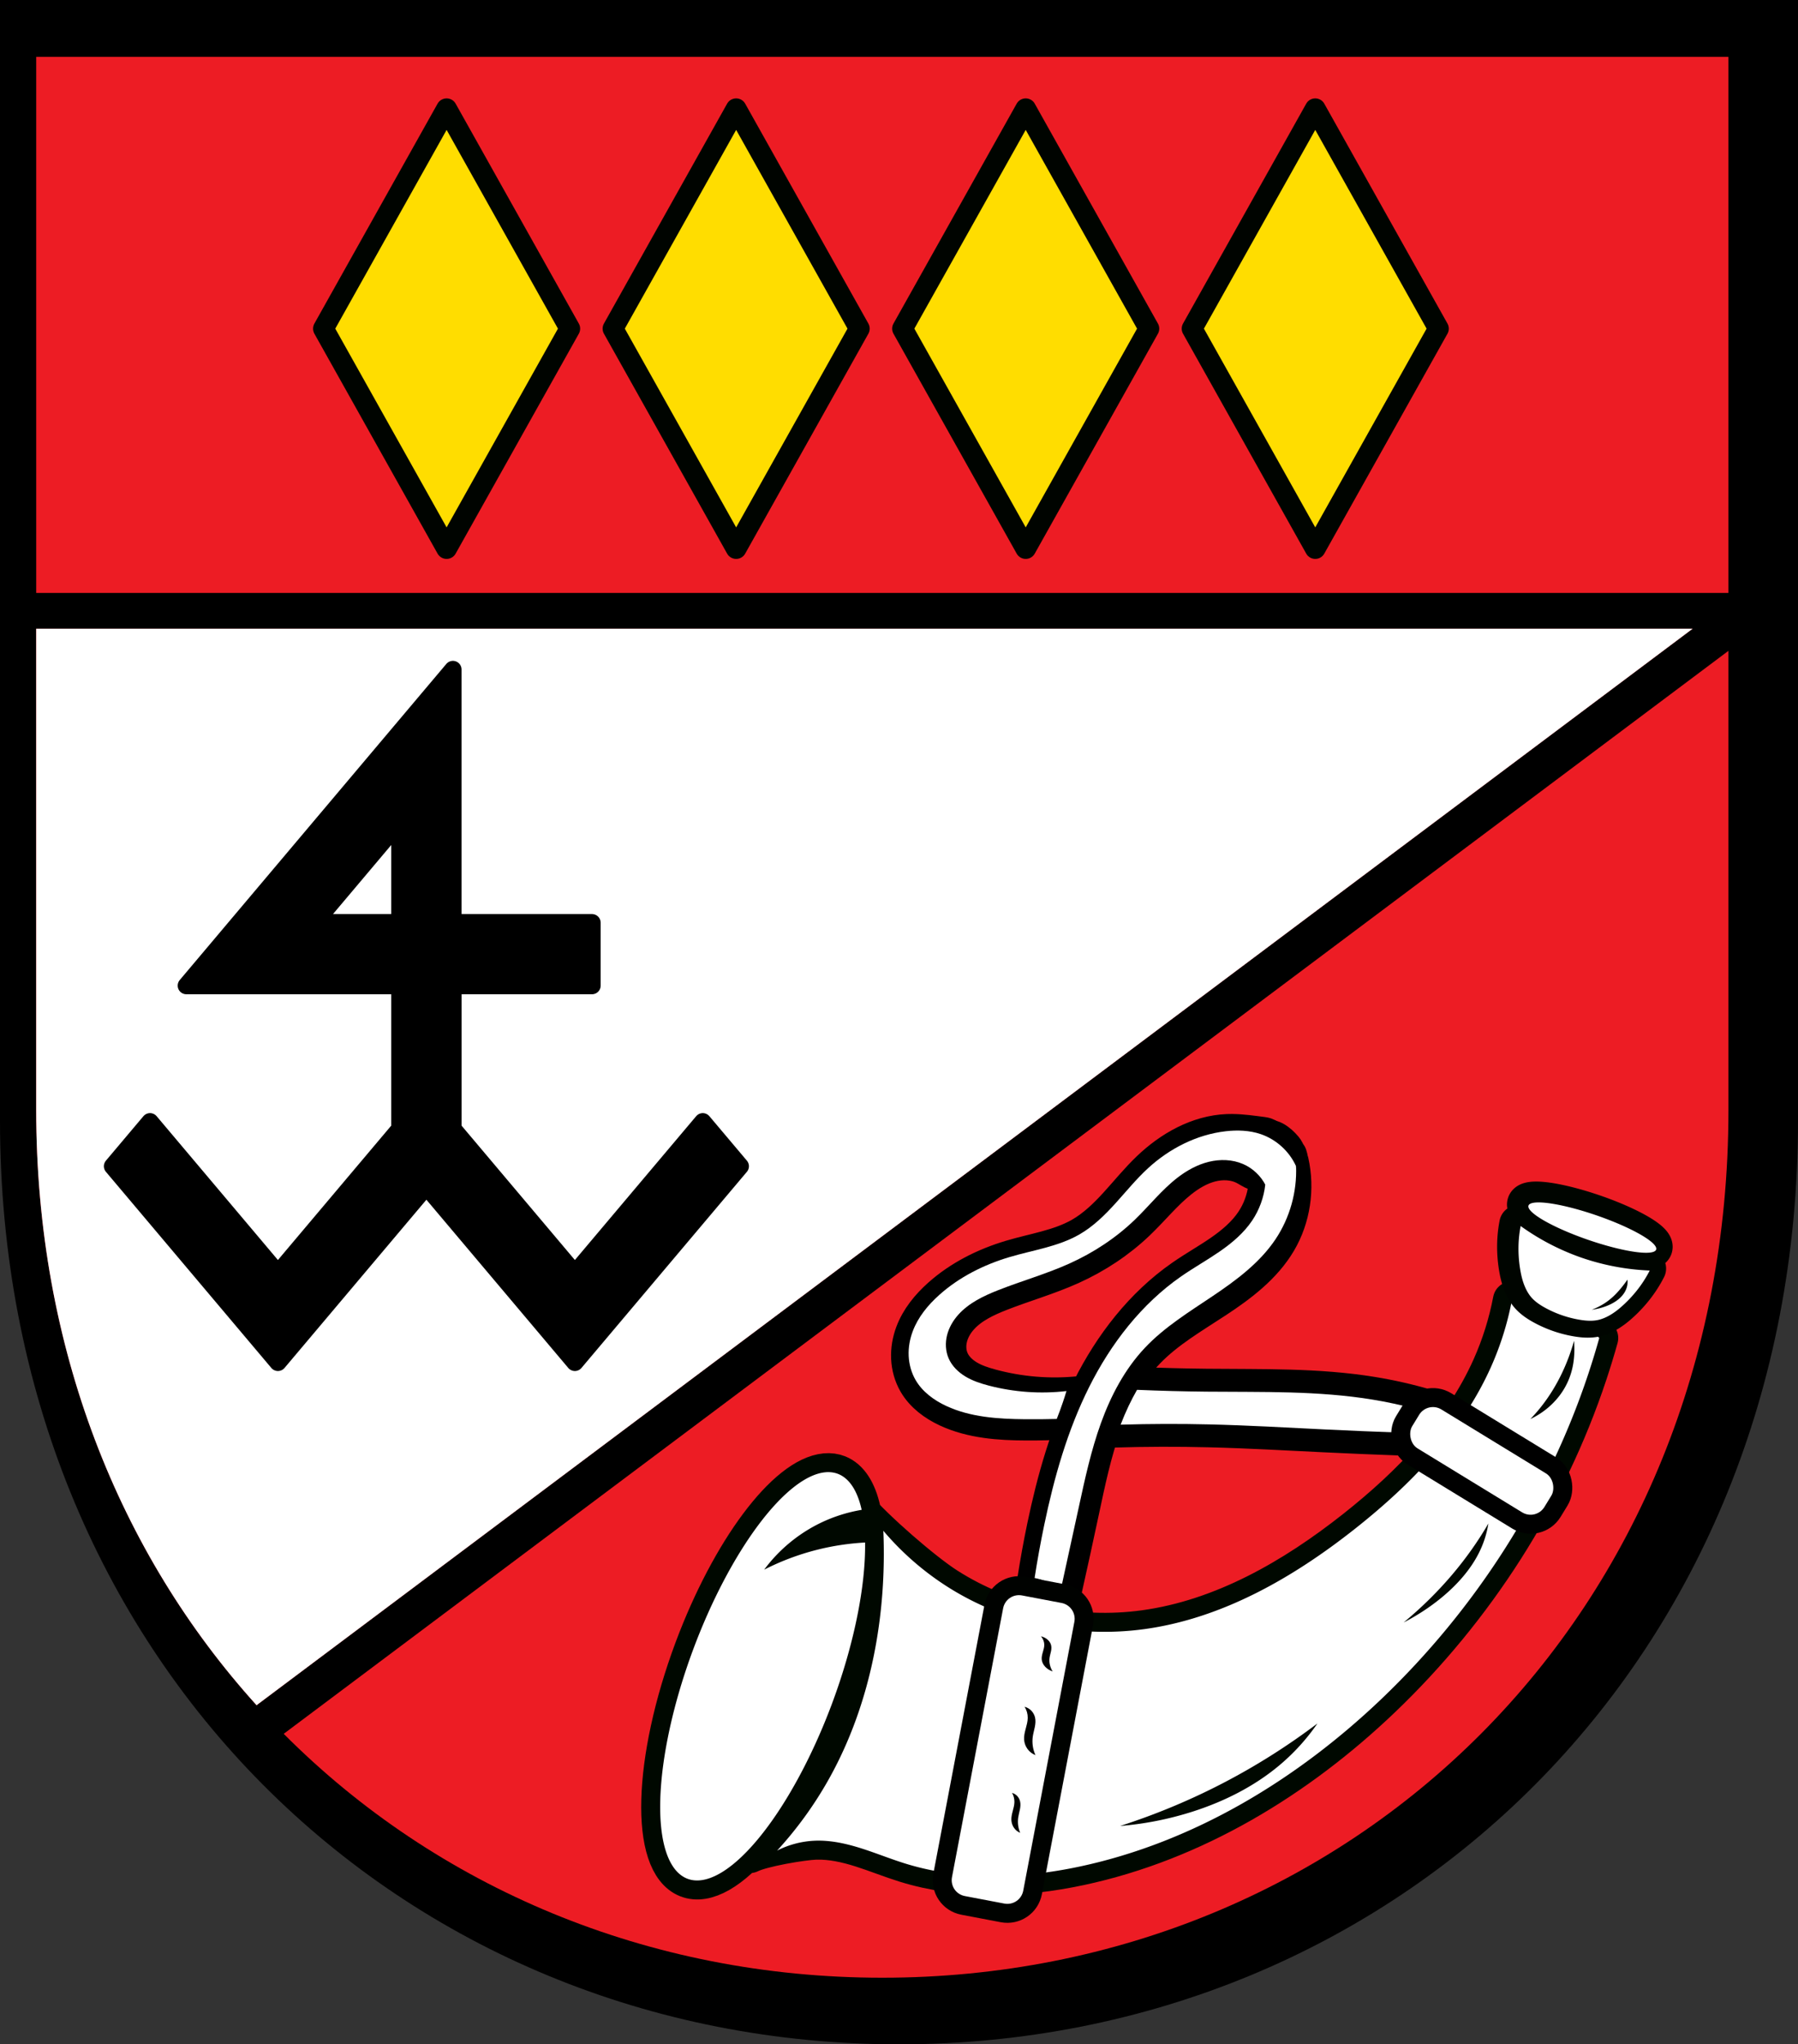 <?xml version="1.0" encoding="UTF-8" standalone="no"?>
<!-- Created with Inkscape (http://www.inkscape.org/) -->

<svg
   xmlns:dc="http://purl.org/dc/elements/1.1/"
   xmlns:cc="http://creativecommons.org/ns#"
   xmlns:rdf="http://www.w3.org/1999/02/22-rdf-syntax-ns#"
   xmlns:svg="http://www.w3.org/2000/svg"
   xmlns="http://www.w3.org/2000/svg"
   xmlns:sodipodi="http://sodipodi.sourceforge.net/DTD/sodipodi-0.dtd"
   xmlns:inkscape="http://www.inkscape.org/namespaces/inkscape"
   width="137.875mm"
   height="156.706mm"
   viewBox="0 0 137.875 156.706"
   version="1.1"
   id="svg865"
   inkscape:version="0.92.5 (2060ec1f9f, 2020-04-08)"
   sodipodi:docname="DEU Rieden COA.svg">
  <rect x="0" y="0" width="137.875" height="156.706" fill="#333333" stroke="none"/>
  <defs
     id="defs859">
    <inkscape:path-effect
       effect="spiro"
       id="path-effect1138"
       is_visible="true" />
    <inkscape:path-effect
       effect="spiro"
       id="path-effect1499"
       is_visible="true" />
    <inkscape:path-effect
       effect="spiro"
       id="path-effect1435"
       is_visible="true" />
    <inkscape:path-effect
       effect="spiro"
       id="path-effect1373"
       is_visible="true" />
    <inkscape:path-effect
       effect="spiro"
       id="path-effect1269"
       is_visible="true" />
    <inkscape:path-effect
       effect="spiro"
       id="path-effect1140"
       is_visible="true" />
    <inkscape:path-effect
       effect="spiro"
       id="path-effect1027"
       is_visible="true" />
    <inkscape:path-effect
       effect="spiro"
       id="path-effect921"
       is_visible="true" />
    <inkscape:path-effect
       effect="spiro"
       id="path-effect916"
       is_visible="true" />
    <inkscape:path-effect
       effect="spiro"
       id="path-effect912"
       is_visible="true" />
    <inkscape:path-effect
       effect="spiro"
       id="path-effect3644"
       is_visible="true" />
    <inkscape:path-effect
       effect="spiro"
       id="path-effect3636"
       is_visible="true" />
    <inkscape:path-effect
       effect="spiro"
       id="path-effect3544"
       is_visible="true" />
    <inkscape:path-effect
       effect="spiro"
       id="path-effect3466"
       is_visible="true" />
    <inkscape:path-effect
       effect="spiro"
       id="path-effect3544-2"
       is_visible="true" />
    <inkscape:path-effect
       effect="spiro"
       id="path-effect3644-8"
       is_visible="true" />
    <inkscape:path-effect
       effect="spiro"
       id="path-effect3644-3"
       is_visible="true" />
    <inkscape:path-effect
       effect="spiro"
       id="path-effect3636-0"
       is_visible="true" />
    <inkscape:path-effect
       effect="spiro"
       id="path-effect1727-0-1"
       is_visible="true" />
    <inkscape:path-effect
       effect="spiro"
       id="path-effect1731-8-3"
       is_visible="true" />
    <inkscape:path-effect
       effect="spiro"
       id="path-effect1727-3"
       is_visible="true" />
    <inkscape:path-effect
       effect="spiro"
       id="path-effect1731-7"
       is_visible="true" />
    <inkscape:path-effect
       effect="spiro"
       id="path-effect841-8"
       is_visible="true" />
    <inkscape:path-effect
       effect="skeletal"
       id="path-effect6414"
       is_visible="true"
       lpeversion="1"
       pattern="m 26507.414,27761.564 c 0,-13.157 10.678,-23.835 23.835,-23.835 13.157,0 23.835,10.678 23.835,23.835 0,13.157 -10.678,23.835 -23.835,23.835 -13.157,0 -23.835,-10.678 -23.835,-23.835 z"
       copytype="single_stretched"
       prop_scale="0.08"
       scale_y_rel="false"
       spacing="0"
       normal_offset="0"
       tang_offset="0"
       prop_units="false"
       vertical_pattern="false"
       hide_knot="false"
       fuse_tolerance="0" />
    <inkscape:path-effect
       effect="spiro"
       id="path-effect921-4"
       is_visible="true" />
    <inkscape:path-effect
       effect="spiro"
       id="path-effect921-4-4"
       is_visible="true" />
    <inkscape:path-effect
       effect="spiro"
       id="path-effect1027-9"
       is_visible="true" />
    <inkscape:path-effect
       effect="spiro"
       id="path-effect1140-6"
       is_visible="true" />
    <inkscape:path-effect
       effect="spiro"
       id="path-effect1269-5"
       is_visible="true" />
    <inkscape:path-effect
       effect="spiro"
       id="path-effect1269-0"
       is_visible="true" />
    <inkscape:path-effect
       effect="spiro"
       id="path-effect1373-9"
       is_visible="true" />
    <inkscape:path-effect
       effect="spiro"
       id="path-effect1373-9-0"
       is_visible="true" />
    <inkscape:path-effect
       effect="spiro"
       id="path-effect1435-3"
       is_visible="true" />
    <inkscape:path-effect
       effect="spiro"
       id="path-effect1435-3-5"
       is_visible="true" />
    <inkscape:path-effect
       effect="spiro"
       id="path-effect1499-6"
       is_visible="true" />
    <inkscape:path-effect
       effect="spiro"
       id="path-effect1499-6-4"
       is_visible="true" />
    <inkscape:path-effect
       effect="spiro"
       id="path-effect1373-9-4"
       is_visible="true" />
  </defs>
  <sodipodi:namedview
     id="base"
     pagecolor="#ffffff"
     bordercolor="#666666"
     borderopacity="1.0"
     inkscape:pageopacity="0.0"
     inkscape:pageshadow="2"
     inkscape:zoom="1.3389048"
     inkscape:cx="260.55142"
     inkscape:cy="296.13758"
     inkscape:document-units="mm"
     inkscape:current-layer="layer1"
     showgrid="false"
     inkscape:window-width="1920"
     inkscape:window-height="1046"
     inkscape:window-x="-11"
     inkscape:window-y="-11"
     inkscape:window-maximized="1"
     fit-margin-top="0"
     fit-margin-left="0"
     fit-margin-right="0"
     fit-margin-bottom="0"
     inkscape:snap-global="false"
     inkscape:snap-midpoints="true"
     inkscape:snap-smooth-nodes="true"
     inkscape:snap-center="true"
     inkscape:snap-object-midpoints="true"
     showguides="false"
     inkscape:object-paths="true" />
  <g
     inkscape:label="Ebene 1"
     inkscape:groupmode="layer"
     id="layer1"
     transform="translate(-17.715,170.961)">
    <flowRoot
       xml:space="preserve"
       id="flowRoot2783"
       style="font-style:normal;font-weight:normal;font-size:26.667px;line-height:1.25;font-family:sans-serif;letter-spacing:0px;word-spacing:0px;fill:#000000;fill-opacity:1;stroke:none"><flowRegion
         id="flowRegion2785"><rect
           id="rect2787"
           width="4.055"
           height="56.766"
           x="1812.468"
           y="-35.759" /></flowRegion><flowPara
         id="flowPara2789" /></flowRoot>    <path
       style="opacity:1;fill:#000000;fill-opacity:1;fill-rule:evenodd;stroke:none;stroke-width:0.265;stroke-linecap:round;stroke-linejoin:miter;stroke-miterlimit:4;stroke-dasharray:none;stroke-opacity:1;paint-order:fill markers stroke"
       d="m 17.715,-170.961 v 85.912 c 0,41.282 30.746,70.794 68.937,70.794 38.192,0 68.938,-29.511 68.938,-70.794 v -85.912 z"
       id="rect953-5"
       inkscape:connector-curvature="0"
       sodipodi:nodetypes="cssscc" />
    <g
       id="g1208"
       transform="translate(0,9.4433691e-5)" />
    <path
       style="opacity:1;fill:#ed1c24;fill-opacity:1;fill-rule:evenodd;stroke:none;stroke-width:1;stroke-linecap:round;stroke-linejoin:miter;stroke-miterlimit:4;stroke-dasharray:none;stroke-opacity:1;paint-order:fill markers stroke"
       d="M 10.475 16.459 L 10.475 171.508 L 500.154 171.508 L 500.154 16.459 L 10.475 16.459 z M 10.475 181.863 L 10.475 321.07 C 10.475 389.859 34.596 449.426 74.242 493.25 L 489.793 181.863 L 10.475 181.863 z M 500.154 188.262 L 82.096 501.529 C 126.345 545.944 187.527 572.076 255.314 572.076 C 390.957 572.076 500.154 467.44 500.154 321.07 L 500.154 188.262 z "
       id="rect953-7-8"
       transform="matrix(0.265,0,0,0.265,17.715,-170.961)" />
    <path
       transform="matrix(1,0,0,1.456,145.706,28.617)"
       style="fill:#000000;stroke:#000000;stroke-width:2.412;stroke-linecap:butt;stroke-linejoin:round;stroke-miterlimit:4;stroke-dasharray:none;stroke-opacity:1"
       d="m -40.8,-63.903 c -0.193,0.306 -0.412,0.595 -0.655,0.863 -0.332,0.367 -0.709,0.694 -1.118,0.972 2.434,-0.05 4.868,-0.055 7.302,-0.014 2.971,0.05 5.94,0.168 8.909,0.266 1.906,0.063 3.811,0.118 5.717,0.165 0.118,-0.311 0.325,-0.587 0.59,-0.787 0.444,-0.336 1.05,-0.445 1.583,-0.286 -1.396,-0.281 -2.805,-0.5 -4.221,-0.658 -4.231,-0.473 -8.5,-0.393 -12.757,-0.424 -1.784,-0.013 -3.568,-0.045 -5.351,-0.096 z"
       id="path1371-6-0"
       inkscape:connector-curvature="0"
       inkscape:path-effect="#path-effect1373-9-4"
       inkscape:original-d="m -40.799541,-63.903414 c 0,0 -0.39813,0.590597 -0.654789,0.862837 -0.326754,0.346589 -1.118223,0.971842 -1.118223,0.971842 0,0 4.868343,-0.04833 7.301778,-0.01441 2.971891,0.04143 5.939307,0.178793 8.90909,0.266113 1.905732,0.05603 5.71736,0.165434 5.71736,0.165434 0,0 0.255321,-0.602533 0.590478,-0.787302 0.42559,-0.234625 1.583076,-0.286365 1.583076,-0.286365 0,0 -2.791161,-0.52423 -4.220543,-0.658399 -4.218094,-0.395933 -8.502626,-0.314745 -12.756962,-0.423578 -1.783129,-0.04561 -5.351265,-0.09614 -5.351265,-0.09614 z"
       sodipodi:nodetypes="cacaacacaacc" />
    <path
       style="fill:#000000;stroke:#000000;stroke-width:10.998;stroke-linecap:butt;stroke-linejoin:round;stroke-miterlimit:4;stroke-dasharray:none;stroke-opacity:1"
       d="m 356.488,327.73 c -0.424,-0.003 -0.848,0.003 -1.271,0.019 -8.472,0.333 -16.341,4.823 -22.465,10.686 -3.338,3.195 -6.25,6.804 -9.365,10.217 -3.115,3.413 -6.486,6.671 -10.498,8.963 -6.188,3.535 -13.447,4.537 -20.275,6.574 -7.455,2.224 -14.584,5.788 -20.387,10.971 -3.276,2.926 -6.152,6.425 -7.695,10.537 -0.855,2.279 -1.286,4.724 -1.174,7.156 0.112,2.432 0.775,4.847 1.996,6.953 1.981,3.417 5.324,5.868 8.904,7.535 7.025,3.271 14.991,3.804 22.74,3.836 3.792,0.016 7.583,-0.077 11.369,-0.275 0.229,-1.692 0.833,-3.333 1.754,-4.771 0.611,-0.955 1.361,-1.819 2.219,-2.561 -8.618,0.875 -17.395,0.153 -25.754,-2.119 -2.341,-0.636 -4.672,-1.404 -6.754,-2.65 -2.082,-1.246 -3.915,-3.01 -4.893,-5.23 -0.922,-2.094 -1.032,-4.504 -0.48,-6.725 0.551,-2.221 1.739,-4.258 3.268,-5.961 3.057,-3.406 7.339,-5.434 11.6,-7.105 6.808,-2.671 13.884,-4.662 20.549,-7.672 6.993,-3.159 13.494,-7.439 19.041,-12.74 4.18,-3.995 7.823,-8.565 12.348,-12.166 2.682,-2.134 5.699,-3.926 9.018,-4.781 3.319,-0.855 6.968,-0.711 10.023,0.842 1.054,0.536 2.029,1.23 3.133,1.654 0.552,0.212 1.135,0.356 1.727,0.363 0.591,0.007 1.192,-0.125 1.697,-0.432 0.534,-0.323 0.936,-0.819 1.361,-1.275 0.426,-0.456 0.912,-0.897 1.516,-1.055 0.314,-0.082 0.643,-0.081 0.961,-0.146 0.558,-0.115 1.068,-0.435 1.436,-0.871 0.295,-0.35 0.493,-0.774 0.598,-1.221 0.176,0.609 0.252,2.026 0.391,2.645 0.032,-0.896 -0.104,-1.795 -0.391,-2.645 -0.084,0.805 -0.623,-0.394 -0.693,-1.163 -0.204,-0.532 -0.834,-1.169 -1.228,-1.582 -0.788,-0.825 -1.922,-1.735 -3.016,-2.057 -1.094,-0.322 -1.31,-0.763 -2.442,-0.905 -2.947,-0.372 -5.9,-0.824 -8.865,-0.842 z m 16.719,8.389 c -0.002,0.053 0.001,0.106 -0.002,0.158 -0.099,1.716 -0.817,3.389 -1.99,4.645 -1.176,1.259 -2.802,2.086 -4.512,2.299 -0.409,3.696 -1.721,7.29 -3.791,10.379 -2.445,3.647 -5.875,6.528 -9.49,9.02 -3.616,2.491 -7.459,4.641 -11.066,7.145 -11.545,8.013 -20.394,19.504 -26.689,32.068 -6.295,12.565 -10.155,26.215 -13.023,39.973 -1.063,5.097 -1.993,10.222 -2.793,15.367 1.598,-0.392 3.337,-0.175 4.789,0.598 1.18,0.628 2.167,1.615 2.795,2.795 1.771,-7.907 3.499,-15.823 5.188,-23.748 1.764,-8.283 3.492,-16.606 6.352,-24.578 2.859,-7.972 6.913,-15.639 12.807,-21.721 5.763,-5.946 13.035,-10.149 19.955,-14.695 6.92,-4.547 13.757,-9.704 17.963,-16.836 4.014,-6.807 5.232,-15.167 3.51,-22.867 z"
       transform="matrix(0.265,0,0,0.265,17.715,-170.961)"
       id="path1497-3-4"
       inkscape:connector-curvature="0"
       sodipodi:nodetypes="scsscscscccccccsscccssscscccccccccccccccsccscccsssccccsscsc" />
    <path
       transform="matrix(1,0,0,1.456,145.706,28.617)"
       style="fill:#ffffff;stroke:none;stroke-width:0.219px;stroke-linecap:butt;stroke-linejoin:miter;stroke-opacity:1"
       d="m -40.8,-63.903 c -0.231,0.278 -0.45,0.566 -0.655,0.863 -0.217,0.314 -0.418,0.639 -0.604,0.972 2.262,-0.046 4.525,-0.051 6.788,-0.014 2.971,0.048 5.94,0.167 8.909,0.266 1.906,0.063 3.811,0.119 5.717,0.165 0.171,-0.281 0.369,-0.545 0.59,-0.787 0.157,-0.172 0.326,-0.333 0.505,-0.481 -1.042,-0.189 -2.09,-0.344 -3.142,-0.463 -4.23,-0.481 -8.5,-0.395 -12.757,-0.424 -1.784,-0.012 -3.568,-0.044 -5.351,-0.096 z"
       id="path1371-6"
       inkscape:connector-curvature="0"
       inkscape:path-effect="#path-effect1373-9"
       inkscape:original-d="m -40.799541,-63.903414 c 0,0 -0.452804,0.569666 -0.654789,0.862837 -0.219354,0.318382 -0.604052,0.971842 -0.604052,0.971842 0,0 4.525521,-0.04578 6.787607,-0.01441 2.971897,0.04121 5.939307,0.178793 8.90909,0.266113 1.905732,0.05603 5.71736,0.165434 5.71736,0.165434 0,0 0.365894,-0.535607 0.590478,-0.787302 0.150412,-0.16857 0.504527,-0.481354 0.504527,-0.481354 0,0 -2.079821,-0.368095 -3.141994,-0.46341 -4.221424,-0.378814 -8.502626,-0.314745 -12.756962,-0.423578 -1.783129,-0.04561 -5.351265,-0.09614 -5.351265,-0.09614 z"
       sodipodi:nodetypes="cacaacacaacc" />
    <path
       transform="translate(145.706,9.58e-5)"
       style="fill:#ffffff;stroke:none;stroke-width:0.265px;stroke-linecap:butt;stroke-linejoin:miter;stroke-opacity:1"
       d="m -46.213,-64.327 c -0.088,0.293 -0.182,0.584 -0.28,0.873 -0.144,0.425 -0.299,0.845 -0.464,1.262 -0.818,0.022 -1.636,0.029 -2.453,0.021 -2.05,-0.021 -4.157,-0.152 -6.017,-1.015 -0.948,-0.44 -1.832,-1.089 -2.356,-1.993 -0.323,-0.557 -0.498,-1.196 -0.528,-1.84 -0.03,-0.643 0.084,-1.291 0.311,-1.894 0.408,-1.088 1.169,-2.014 2.036,-2.788 1.535,-1.372 3.421,-2.317 5.394,-2.902 1.808,-0.537 3.732,-0.796 5.364,-1.74 1.058,-0.612 1.941,-1.483 2.762,-2.389 0.82,-0.906 1.593,-1.859 2.494,-2.686 1.643,-1.508 3.728,-2.572 5.944,-2.827 0.898,-0.103 1.825,-0.072 2.682,0.217 1.191,0.403 2.2,1.317 2.718,2.463 -0.276,0.418 -0.648,0.774 -1.078,1.031 -0.382,0.228 -0.811,0.379 -1.252,0.441 -0.362,-0.723 -0.983,-1.312 -1.724,-1.636 -0.825,-0.36 -1.773,-0.388 -2.647,-0.172 -0.874,0.216 -1.678,0.664 -2.391,1.214 -1.211,0.935 -2.166,2.157 -3.267,3.219 -1.462,1.409 -3.186,2.538 -5.038,3.371 -1.765,0.794 -3.636,1.321 -5.437,2.03 -1.126,0.443 -2.256,0.982 -3.064,1.882 -0.404,0.45 -0.718,0.988 -0.865,1.575 -0.147,0.587 -0.119,1.224 0.123,1.778 0.257,0.589 0.74,1.059 1.291,1.39 0.551,0.331 1.169,0.533 1.791,0.695 1.936,0.505 3.965,0.647 5.952,0.417 z"
       id="path1497-3"
       inkscape:connector-curvature="0"
       inkscape:path-effect="#path-effect1499-6"
       inkscape:original-d="m -46.213193,-64.326767 c 0,0 -0.180787,0.584129 -0.280225,0.873186 -0.145827,0.423903 -0.463821,1.262338 -0.463821,1.262338 0,0 -1.638175,0.08586 -2.453457,0.02111 -2.027495,-0.161013 -4.171908,-0.158351 -6.016646,-1.014857 -0.933048,-0.433211 -1.896123,-1.073227 -2.355916,-1.993466 -0.557142,-1.115077 -0.569462,-2.537435 -0.217469,-3.733221 0.324952,-1.103925 1.168407,-2.031975 2.035944,-2.788032 1.539309,-1.341505 3.516488,-2.100472 5.394252,-2.902412 1.728717,-0.738286 3.752656,-0.772105 5.364236,-1.739752 2.087706,-1.253529 3.253856,-3.687467 5.255506,-5.074279 1.803502,-1.249529 3.786134,-2.431014 5.944156,-2.8271 0.882236,-0.161927 1.858977,-0.138902 2.682118,0.217469 1.122106,0.485806 2.718152,2.463292 2.718152,2.463292 0,0 -0.65469,0.770438 -1.078414,1.030627 -0.376902,0.231438 -1.251512,0.440783 -1.251512,0.440783 0,0 -0.962226,-1.418909 -1.724178,-1.635988 -1.649301,-0.469884 -3.525724,0.233975 -5.038037,1.04261 -1.34821,0.720889 -2.082037,2.25314 -3.267142,3.218996 -1.566268,1.276502 -3.239768,2.449416 -5.038034,3.370771 -1.721602,0.882076 -3.896507,0.859375 -5.43673,2.029711 -1.718111,1.305504 -4.179118,3.11089 -3.806272,5.236267 0.214291,1.221549 1.909066,1.680487 3.081377,2.085196 1.880018,0.649025 5.952112,0.416747 5.952112,0.416747 z"
       sodipodi:nodetypes="cacaaaaaaaaaacacaaaaaaacc" />
    <path
       transform="translate(145.706,9.58e-5)"
       style="fill:#ffffff;stroke:none;stroke-width:0.265px;stroke-linecap:butt;stroke-linejoin:miter;stroke-opacity:1"
       d="m -48.656,-50.001 c 0.32,0.062 0.634,0.157 0.936,0.283 0.381,0.158 0.742,0.366 1.071,0.615 0.461,-2.094 0.919,-4.188 1.373,-6.283 0.474,-2.188 0.947,-4.384 1.708,-6.489 0.761,-2.105 1.827,-4.13 3.361,-5.76 1.498,-1.592 3.386,-2.753 5.201,-3.971 1.815,-1.219 3.618,-2.553 4.831,-4.371 1.091,-1.635 1.649,-3.62 1.569,-5.584 -0.247,0.273 -0.526,0.518 -0.83,0.726 -0.464,0.318 -0.985,0.552 -1.531,0.686 -0.108,0.978 -0.455,1.928 -1.003,2.746 -0.647,0.965 -1.554,1.728 -2.511,2.387 -0.957,0.659 -1.973,1.228 -2.928,1.89 -3.055,2.12 -5.396,5.16 -7.062,8.485 -1.666,3.324 -2.687,6.936 -3.446,10.576 -0.281,1.349 -0.528,2.704 -0.739,4.066 z"
       id="path1433-6"
       inkscape:connector-curvature="0"
       inkscape:path-effect="#path-effect1435-3"
       inkscape:original-d="m -48.655972,-50.00065 c 0,0 0.636683,0.153539 0.935899,0.282649 0.377857,0.163044 1.070534,0.614969 1.070534,0.614969 0,0 0.731654,-4.23759 1.372825,-6.283309 1.321628,-4.216782 2.448616,-8.691425 5.068888,-12.249814 2.578877,-3.502174 7.664954,-4.693966 10.032172,-8.342543 1.052305,-1.62191 1.569291,-5.583793 1.569291,-5.583793 0,0 -0.520593,0.527716 -0.830077,0.726109 -0.470898,0.301867 -1.531226,0.686412 -1.531226,0.686412 0,0 -0.431241,1.956794 -1.003218,2.745647 -1.35378,1.867094 -3.945552,2.519065 -5.438493,4.276873 -4.696588,5.529822 -8.075402,12.225757 -10.507383,19.061131 -0.46173,1.297748 -0.739212,4.065669 -0.739212,4.065669 z"
       sodipodi:nodetypes="cacaaacacaaac" />
    <path
       style="opacity:1;fill:#ffffff;fill-opacity:1;fill-rule:evenodd;stroke:none;stroke-width:1;stroke-linecap:round;stroke-linejoin:round;stroke-miterlimit:4;stroke-dasharray:none;stroke-dashoffset:0;stroke-opacity:1;paint-order:normal"
       d="M 10.475 181.863 L 10.475 321.07 C 10.475 389.859 34.596 449.426 74.242 493.25 L 489.793 181.863 L 10.475 181.863 z "
       transform="matrix(0.265,0,0,0.265,17.715,-170.961)"
       id="rect1145" />
    <path
       style="fill:#ffdd00;stroke:#000400;stroke-width:1.587;stroke-linecap:round;stroke-linejoin:round;stroke-miterlimit:4;stroke-dasharray:none;stroke-opacity:1;fill-opacity:1"
       d="m 51.962,-162.627 -9.447,16.858 9.447,16.858 9.447,-16.858 z m 22.203,0 -9.447,16.858 9.447,16.858 9.447,-16.858 z m 22.204,0 -9.448,16.858 9.448,16.858 9.447,-16.858 z m 22.203,0 -9.447,16.858 9.447,16.858 9.447,-16.858 z"
       id="path1306-0-2"
       inkscape:connector-curvature="0" />
    <path
       inkscape:connector-curvature="0"
       style="opacity:1;fill:#000000;fill-opacity:1;fill-rule:evenodd;stroke:#000800;stroke-width:2.91;stroke-linecap:round;stroke-linejoin:round;stroke-miterlimit:4;stroke-dasharray:none;stroke-dashoffset:0;stroke-opacity:1;paint-order:normal"
       d="m 133.649,-71.285 c -0.333,1.755 -0.871,3.47 -1.599,5.101 -2.225,4.984 -6.149,9.027 -10.431,12.411 -4.733,3.74 -10.166,6.869 -16.142,7.69 -5.227,0.718 -10.709,-0.429 -15.153,-3.274 -1.825,-1.168 -5.51,-4.38 -6.91,-6.033 0.068,1.599 2.08,4.971 1.961,6.566 -0.374,5.023 -1.699,10.012 -4.188,14.391 -1.088,1.915 -4.484,3.975 -5.974,5.598 0.918,-0.469 4.03,-0.999 5.06,-1.03 1.185,-0.035 2.36,0.232 3.491,0.59 1.13,0.359 2.23,0.81 3.362,1.161 4.314,1.338 8.984,1.171 13.401,0.228 8.745,-1.866 16.682,-6.691 23.147,-12.868 7.183,-6.863 12.707,-15.471 15.838,-24.899 0.301,-0.907 0.581,-1.821 0.838,-2.741 -0.863,-0.952 -1.937,-1.711 -3.122,-2.208 -1.128,-0.473 -2.356,-0.708 -3.579,-0.685 z m 4.768,3.102 c 0.058,0.722 0.019,1.407 -0.115,2.03 -0.236,1.096 -0.765,1.991 -1.454,2.7 -0.51,0.525 -1.109,0.951 -1.782,1.27 0.797,-0.824 1.487,-1.766 2.059,-2.81 0.536,-0.978 0.969,-2.045 1.293,-3.189 z m -57.406,10.078 c -3.026,0.269 -7.298,5.979 -10.12,13.526 -3.202,8.564 -3.421,16.452 -0.489,17.62 2.932,1.168 7.904,-4.828 11.106,-13.392 1.667,-4.464 2.594,-8.971 2.544,-12.369 -1.235,0.067 -2.463,0.251 -3.663,0.552 -1.41,0.354 -2.78,0.868 -4.075,1.528 1.149,-1.554 2.69,-2.817 4.439,-3.639 0.963,-0.452 1.988,-0.769 3.037,-0.946 -0.324,-1.46 -0.939,-2.402 -1.793,-2.747 -0.302,-0.12 -0.632,-0.165 -0.987,-0.134 z m 50.836,3.925 c -0.12,0.782 -0.369,1.551 -0.737,2.278 -0.647,1.279 -1.659,2.42 -2.847,3.4 -0.88,0.725 -1.86,1.368 -2.915,1.912 1.376,-1.138 2.631,-2.376 3.746,-3.694 1.044,-1.234 1.967,-2.538 2.754,-3.896 z m -13.107,15.329 c -0.821,1.191 -1.803,2.272 -2.911,3.202 -1.949,1.636 -4.271,2.794 -6.695,3.566 -1.794,0.571 -3.654,0.938 -5.53,1.091 2.809,-0.9 5.54,-2.046 8.15,-3.42 2.444,-1.286 4.783,-2.773 6.986,-4.439 z"
       id="path908-3-7"
       sodipodi:nodetypes="ccsssccsccscssccsccccccccccccccsccccccccccccccc" />
    <path
       inkscape:connector-curvature="0"
       style="opacity:1;fill:#ffffff;fill-opacity:1;fill-rule:evenodd;stroke:none;stroke-width:0.265;stroke-linecap:round;stroke-linejoin:round;stroke-miterlimit:4;stroke-dasharray:none;stroke-dashoffset:0;stroke-opacity:1;paint-order:normal"
       d="m 133.649,-71.285 c -0.333,1.755 -0.871,3.471 -1.599,5.101 -2.225,4.984 -6.149,9.027 -10.431,12.411 -4.733,3.74 -10.166,6.869 -16.142,7.69 -5.227,0.718 -10.709,-0.429 -15.153,-3.274 -1.825,-1.168 -3.473,-2.61 -4.873,-4.264 0.068,1.599 0.043,3.201 -0.076,4.797 -0.374,5.023 -1.699,10.012 -4.188,14.391 -1.088,1.915 -2.393,3.707 -3.883,5.33 0.918,-0.469 1.94,-0.731 2.969,-0.762 1.185,-0.035 2.36,0.232 3.491,0.59 1.13,0.359 2.23,0.81 3.362,1.161 4.314,1.338 8.984,1.171 13.401,0.228 8.745,-1.866 16.682,-6.691 23.147,-12.868 7.183,-6.863 12.707,-15.471 15.838,-24.899 0.301,-0.907 0.581,-1.821 0.838,-2.741 -0.863,-0.952 -1.937,-1.711 -3.122,-2.208 -1.128,-0.473 -2.356,-0.708 -3.579,-0.685 z m 4.768,3.102 c 0.058,0.722 0.019,1.407 -0.115,2.03 -0.236,1.096 -0.765,1.991 -1.454,2.7 -0.51,0.525 -1.109,0.951 -1.782,1.27 0.797,-0.824 1.487,-1.766 2.059,-2.81 0.536,-0.978 0.969,-2.045 1.293,-3.189 z M 81.011,-58.105 a 5.713,16.555 20.336 0 0 -10.12,13.526 5.713,16.555 20.336 0 0 -0.489,17.62 5.713,16.555 20.336 0 0 11.106,-13.392 5.713,16.555 20.336 0 0 2.544,-12.369 c -1.235,0.067 -2.463,0.251 -3.663,0.552 -1.41,0.354 -2.78,0.868 -4.075,1.528 1.149,-1.554 2.69,-2.817 4.439,-3.639 0.963,-0.452 1.988,-0.769 3.037,-0.946 a 5.713,16.555 20.336 0 0 -1.793,-2.747 5.713,16.555 20.336 0 0 -0.987,-0.134 z m 50.836,3.925 c -0.12,0.782 -0.369,1.551 -0.737,2.278 -0.647,1.279 -1.659,2.42 -2.847,3.4 -0.88,0.725 -1.86,1.368 -2.915,1.912 1.376,-1.138 2.631,-2.376 3.746,-3.694 1.044,-1.234 1.967,-2.538 2.754,-3.896 z m -13.107,15.329 c -0.821,1.191 -1.803,2.272 -2.911,3.202 -1.949,1.636 -4.271,2.794 -6.695,3.566 -1.794,0.571 -3.654,0.938 -5.53,1.091 2.809,-0.9 5.54,-2.046 8.15,-3.42 2.444,-1.286 4.783,-2.773 6.986,-4.439 z"
       id="path908-3" />
    <g
       id="g1125"
       transform="translate(-0.474,1.105)">
      <path
         id="path1025-6-1"
         d="m 140.422,-79.049 a 5.169,0.99 19.021 0 0 -5.208,-0.749 5.169,0.99 19.021 0 0 4.563,2.62 5.169,0.99 19.021 0 0 5.209,0.748 5.169,0.99 19.021 0 0 -4.564,-2.62 z m -5.809,0.816 c -0.231,1.174 -0.216,2.399 0.009,3.567 0.119,0.616 0.323,1.244 0.695,1.75 0.29,0.394 0.713,0.686 1.141,0.923 0.844,0.468 1.784,0.792 2.737,0.943 0.483,0.077 0.997,0.107 1.468,-0.024 0.605,-0.169 1.153,-0.537 1.626,-0.95 0.897,-0.781 1.664,-1.736 2.205,-2.804 -0.81,-0.033 -1.619,-0.119 -2.418,-0.26 -0.942,-0.165 -1.87,-0.404 -2.774,-0.715 -0.903,-0.312 -1.782,-0.697 -2.625,-1.147 -0.715,-0.382 -1.405,-0.812 -2.064,-1.285 z"
         style="fill:#000000;stroke:#000500;stroke-width:2.91;stroke-linecap:butt;stroke-linejoin:round;stroke-miterlimit:4;stroke-dasharray:none;stroke-opacity:1"
         inkscape:connector-curvature="0" />
      <path
         style="fill:#ffffff;stroke:none;stroke-width:1px;stroke-linecap:butt;stroke-linejoin:miter;stroke-opacity:1"
         d="M 444.863 347.818 A 19.535 3.741 19.021 0 0 442.301 348.729 A 19.535 3.741 19.021 0 0 459.549 358.633 A 19.535 3.741 19.021 0 0 479.236 361.461 A 19.535 3.741 19.021 0 0 461.986 351.559 A 19.535 3.741 19.021 0 0 444.863 347.818 z M 440.033 354.645 C 439.16 359.083 439.216 363.712 440.066 368.125 C 440.515 370.455 441.29 372.829 442.695 374.74 C 443.791 376.229 445.389 377.334 447.006 378.23 C 450.195 379.999 453.748 381.222 457.35 381.795 C 459.176 382.086 461.115 382.201 462.896 381.703 C 465.181 381.065 467.254 379.673 469.043 378.115 C 472.432 375.164 475.33 371.551 477.377 367.518 C 474.314 367.394 471.26 367.067 468.24 366.537 C 464.682 365.913 461.171 365.009 457.754 363.836 C 454.34 362.655 451.019 361.203 447.832 359.502 C 445.128 358.058 442.522 356.435 440.033 354.645 z M 470.926 370.156 C 471.185 372.238 470.236 374.29 468.283 375.871 C 466.431 377.371 463.69 378.44 460.59 378.875 C 462.027 378.311 463.337 377.639 464.486 376.877 C 466.359 375.635 467.788 374.166 469.043 372.65 C 469.718 371.835 470.346 371.002 470.926 370.156 z "
         transform="matrix(0.265,0,0,0.265,18.188,-172.066)"
         id="path1025-6" />
    </g>
    <rect
       style="opacity:1;fill:#000000;fill-opacity:1;fill-rule:evenodd;stroke:#000000;stroke-width:2.91;stroke-linecap:round;stroke-linejoin:round;stroke-miterlimit:4;stroke-dasharray:none;stroke-dashoffset:0;stroke-opacity:1;paint-order:normal"
       id="rect1176-5-6"
       width="11.881"
       height="3.5"
       x="75.353"
       y="-120.577"
       ry="1.24"
       rx="1.24"
       transform="rotate(31.441)" />
    <rect
       style="opacity:1;fill:#ffffff;fill-opacity:1;fill-rule:evenodd;stroke:none;stroke-width:0.265;stroke-linecap:round;stroke-linejoin:round;stroke-miterlimit:4;stroke-dasharray:none;stroke-dashoffset:0;stroke-opacity:1;paint-order:normal"
       id="rect1176-5"
       width="11.881"
       height="3.5"
       x="75.353"
       y="-120.577"
       ry="1.24"
       rx="1.24"
       transform="rotate(31.441)" />
    <path
       inkscape:connector-curvature="0"
       style="opacity:1;fill:#000000;fill-opacity:1;fill-rule:evenodd;stroke:#000200;stroke-width:2.91;stroke-linecap:round;stroke-linejoin:round;stroke-miterlimit:4;stroke-dasharray:none;stroke-dashoffset:0;stroke-opacity:1;paint-order:normal"
       d="m 96.086,-48.663 c -0.675,-0.128 -1.321,0.312 -1.449,0.986 l -3.921,20.608 c -0.128,0.675 0.311,1.321 0.986,1.449 l 3.027,0.576 c 0.675,0.128 1.321,-0.312 1.45,-0.986 l 3.921,-20.608 c 0.128,-0.675 -0.312,-1.321 -0.986,-1.45 z m 1.456,3.131 c 0.177,0.043 0.343,0.124 0.474,0.231 0.132,0.107 0.229,0.241 0.279,0.381 0.062,0.176 0.049,0.358 0.015,0.531 -0.036,0.173 -0.091,0.343 -0.114,0.518 -0.046,0.344 0.038,0.708 0.238,1.035 -0.223,-0.077 -0.423,-0.203 -0.57,-0.359 -0.147,-0.156 -0.24,-0.342 -0.264,-0.528 -0.027,-0.203 0.025,-0.402 0.082,-0.596 0.056,-0.194 0.118,-0.389 0.11,-0.592 -0.008,-0.215 -0.096,-0.433 -0.25,-0.62 z m -1.257,5.403 c 0.193,0.05 0.371,0.153 0.511,0.295 0.139,0.142 0.239,0.322 0.286,0.515 0.058,0.241 0.034,0.495 -0.014,0.739 -0.049,0.243 -0.12,0.483 -0.156,0.728 -0.07,0.483 0.001,0.985 0.204,1.429 -0.242,-0.094 -0.456,-0.258 -0.609,-0.468 -0.153,-0.209 -0.245,-0.463 -0.262,-0.722 -0.018,-0.282 0.051,-0.562 0.124,-0.835 0.073,-0.273 0.153,-0.548 0.155,-0.831 0.003,-0.299 -0.081,-0.598 -0.241,-0.851 z m -0.965,6.601 c 0.151,0.04 0.291,0.124 0.399,0.24 0.109,0.116 0.186,0.264 0.221,0.424 0.044,0.199 0.023,0.41 -0.017,0.612 -0.041,0.202 -0.098,0.401 -0.128,0.604 -0.059,0.4 -0.007,0.816 0.149,1.181 -0.189,-0.076 -0.356,-0.211 -0.475,-0.383 -0.119,-0.172 -0.189,-0.381 -0.2,-0.595 -0.012,-0.233 0.045,-0.465 0.105,-0.692 0.06,-0.227 0.125,-0.455 0.129,-0.689 0.005,-0.247 -0.059,-0.494 -0.183,-0.702 z"
       id="rect1265-6-6" />
    <path
       inkscape:connector-curvature="0"
       style="opacity:1;fill:#ffffff;fill-opacity:1;fill-rule:evenodd;stroke:none;stroke-width:0.265;stroke-linecap:round;stroke-linejoin:round;stroke-miterlimit:4;stroke-dasharray:none;stroke-dashoffset:0;stroke-opacity:1;paint-order:normal"
       d="m 96.086,-48.663 c -0.675,-0.128 -1.321,0.312 -1.449,0.986 l -3.921,20.608 c -0.128,0.675 0.311,1.321 0.986,1.449 l 3.027,0.576 c 0.675,0.128 1.321,-0.312 1.45,-0.986 l 3.921,-20.608 c 0.128,-0.675 -0.312,-1.321 -0.986,-1.45 z m 1.456,3.131 c 0.177,0.043 0.343,0.124 0.474,0.231 0.132,0.107 0.229,0.241 0.279,0.381 0.062,0.176 0.049,0.358 0.015,0.531 -0.036,0.173 -0.091,0.343 -0.114,0.518 -0.046,0.344 0.038,0.708 0.238,1.035 -0.223,-0.077 -0.423,-0.203 -0.57,-0.359 -0.147,-0.156 -0.24,-0.342 -0.264,-0.528 -0.027,-0.203 0.025,-0.402 0.082,-0.596 0.056,-0.194 0.118,-0.389 0.11,-0.592 -0.008,-0.215 -0.096,-0.433 -0.25,-0.62 z m -1.257,5.403 c 0.193,0.05 0.371,0.153 0.511,0.295 0.139,0.142 0.239,0.322 0.286,0.515 0.058,0.241 0.034,0.495 -0.014,0.739 -0.049,0.243 -0.12,0.483 -0.156,0.728 -0.07,0.483 0.001,0.985 0.204,1.429 -0.242,-0.094 -0.456,-0.258 -0.609,-0.468 -0.153,-0.209 -0.245,-0.463 -0.262,-0.722 -0.018,-0.282 0.051,-0.562 0.124,-0.835 0.073,-0.273 0.153,-0.548 0.155,-0.831 0.003,-0.299 -0.081,-0.598 -0.241,-0.851 z m -0.965,6.601 c 0.151,0.04 0.291,0.124 0.399,0.24 0.109,0.116 0.186,0.264 0.221,0.424 0.044,0.199 0.023,0.41 -0.017,0.612 -0.041,0.202 -0.098,0.4 -0.128,0.604 -0.059,0.4 -0.007,0.816 0.149,1.181 -0.189,-0.076 -0.356,-0.211 -0.475,-0.383 -0.119,-0.172 -0.189,-0.381 -0.2,-0.595 -0.012,-0.233 0.045,-0.465 0.105,-0.692 0.06,-0.227 0.125,-0.455 0.129,-0.689 0.005,-0.247 -0.059,-0.494 -0.183,-0.702 z"
       id="rect1265-6" />
    <path
       style="opacity:1;fill:#000000;fill-opacity:1;fill-rule:evenodd;stroke:#000000;stroke-width:1.323;stroke-linecap:round;stroke-linejoin:round;stroke-miterlimit:4;stroke-dasharray:none;stroke-dashoffset:0;stroke-opacity:1;paint-order:normal"
       d="m 52.446,-119.642 -1.853,2.196 -2.217,2.628 -12.305,14.585 -0.968,1.148 -3.101,3.676 h 3.101 2.654 10.619 v 10.976 l -0.843,0.999 -8.507,10.084 -9.807,-11.625 -2.878,3.411 9.808,11.625 1.962,2.325 0.916,1.086 11.385,-13.495 11.385,13.495 0.916,-1.086 1.962,-2.325 9.808,-11.625 -2.878,-3.411 -9.807,11.625 -8.507,-10.084 -0.843,-0.999 v -10.976 h 10.665 v -4.823 H 52.446 v -12.588 z m -4.07,11.646 v 7.764 h -6.55 z"
       id="rect984"
       inkscape:connector-curvature="0" />
  </g>
</svg>
